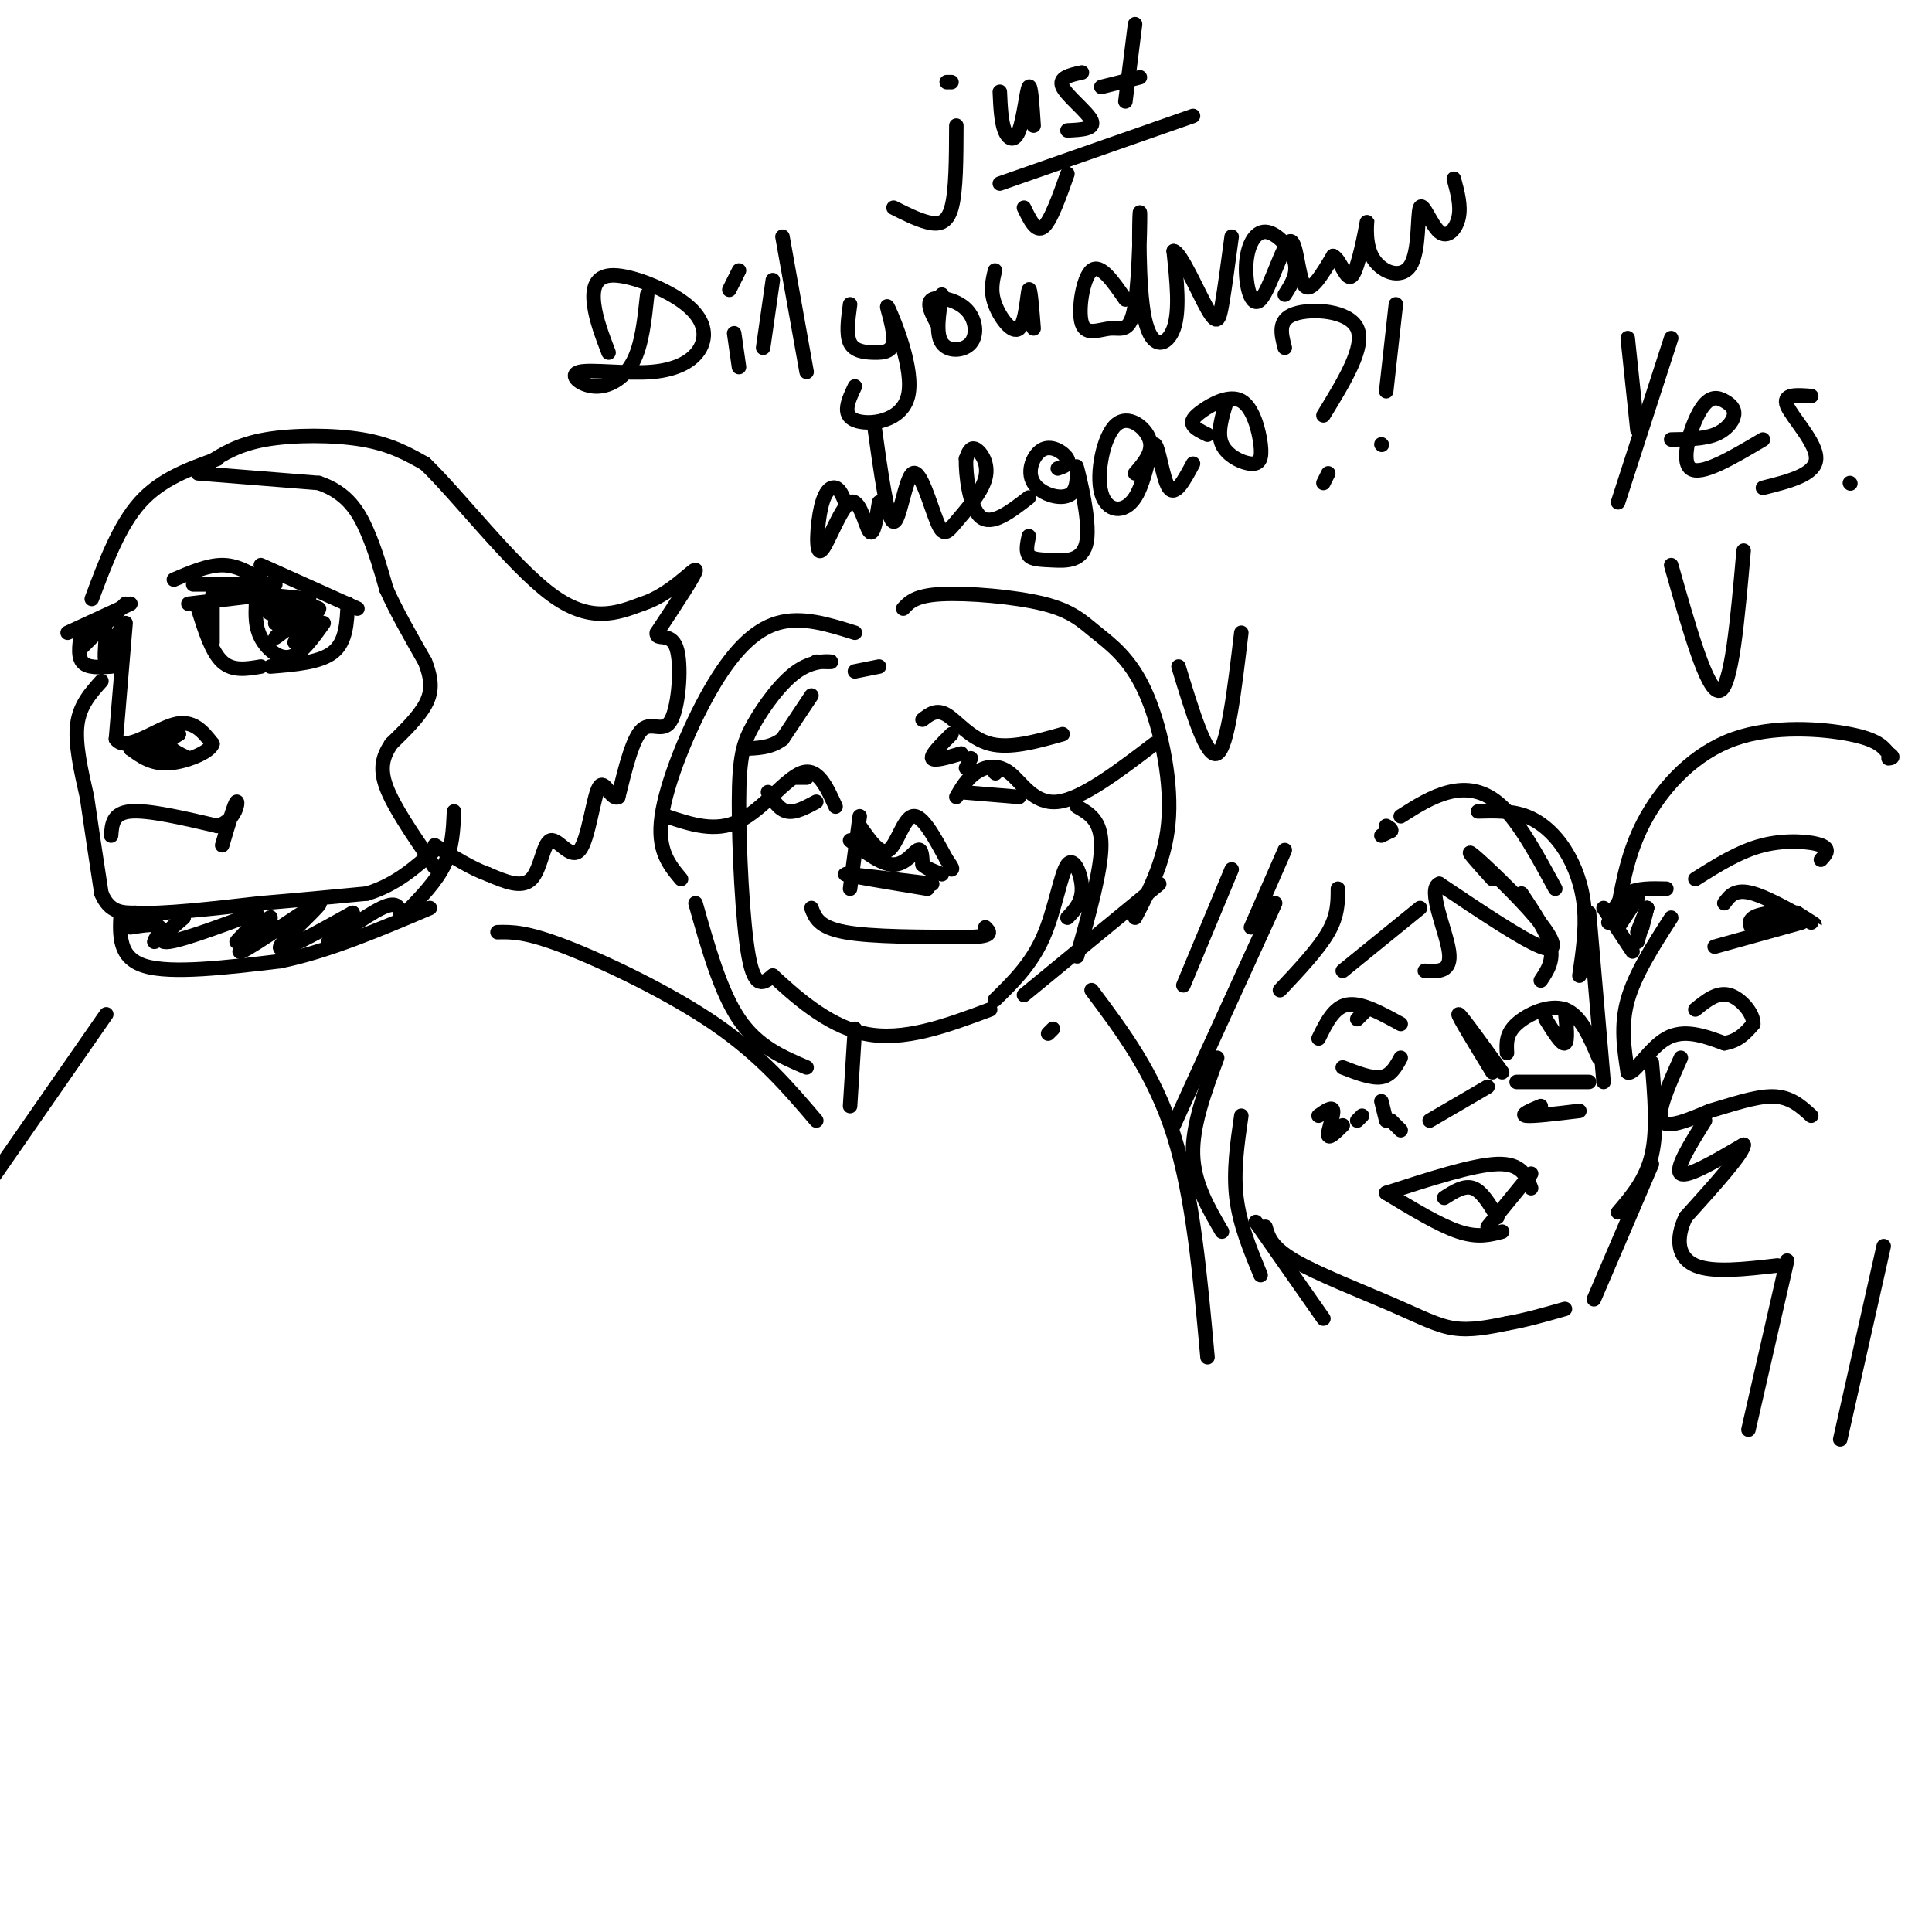 <svg viewBox='0 0 400 400' version='1.1' xmlns='http://www.w3.org/2000/svg' xmlns:xlink='http://www.w3.org/1999/xlink'><g fill='none' stroke='#000000' stroke-width='3' stroke-linecap='round' stroke-linejoin='round'><path d='M45,95c-5.833,2.083 -11.667,4.167 -16,9c-4.333,4.833 -7.167,12.417 -10,20'/><path d='M14,131c0.000,0.000 13.000,-6.000 13,-6'/><path d='M26,125c0.000,0.000 -9.000,9.000 -9,9'/><path d='M36,120c3.500,-1.500 7.000,-3.000 10,-3c3.000,0.000 5.500,1.500 8,3'/><path d='M40,121c0.000,0.000 17.000,0.000 17,0'/><path d='M39,125c0.000,0.000 17.000,-2.000 17,-2'/><path d='M44,122c0.000,0.000 20.000,2.000 20,2'/><path d='M54,117c0.000,0.000 20.000,9.000 20,9'/><path d='M44,123c0.000,0.000 0.000,10.000 0,10'/><path d='M41,126c1.417,4.500 2.833,9.000 5,11c2.167,2.000 5.083,1.500 8,1'/><path d='M72,125c-0.167,3.917 -0.333,7.833 -3,10c-2.667,2.167 -7.833,2.583 -13,3'/><path d='M53,125c-0.089,2.356 -0.178,4.711 1,7c1.178,2.289 3.622,4.511 6,4c2.378,-0.511 4.689,-3.756 7,-7'/><path d='M53,124c1.440,-0.994 2.881,-1.988 3,-1c0.119,0.988 -1.083,3.958 0,4c1.083,0.042 4.452,-2.845 5,-3c0.548,-0.155 -1.726,2.423 -4,5'/><path d='M57,129c1.531,-0.668 7.359,-4.839 7,-4c-0.359,0.839 -6.904,6.687 -7,7c-0.096,0.313 6.258,-4.911 8,-6c1.742,-1.089 -1.129,1.955 -4,5'/><path d='M61,131c0.711,-0.644 4.489,-4.756 5,-5c0.511,-0.244 -2.244,3.378 -5,7'/><path d='M17,130c-0.500,2.833 -1.000,5.667 0,7c1.000,1.333 3.500,1.167 6,1'/><path d='M22,131c-0.250,3.083 -0.500,6.167 0,6c0.500,-0.167 1.750,-3.583 3,-7'/><path d='M25,130c0.500,-0.333 0.250,2.333 0,5'/><path d='M26,129c0.000,0.000 -2.000,24.000 -2,24'/><path d='M24,153c2.000,2.889 8.000,-1.889 12,-3c4.000,-1.111 6.000,1.444 8,4'/><path d='M44,154c-0.400,1.644 -5.400,3.756 -9,4c-3.600,0.244 -5.800,-1.378 -8,-3'/><path d='M27,155c0.881,-0.214 7.083,0.750 8,1c0.917,0.250 -3.452,-0.214 -4,-1c-0.548,-0.786 2.726,-1.893 6,-3'/><path d='M37,152c0.311,-0.156 -1.911,0.956 -2,2c-0.089,1.044 1.956,2.022 4,3'/><path d='M23,173c0.167,-2.333 0.333,-4.667 4,-5c3.667,-0.333 10.833,1.333 18,3'/><path d='M45,171c3.822,-1.044 4.378,-5.156 4,-5c-0.378,0.156 -1.689,4.578 -3,9'/><path d='M21,141c-2.250,2.500 -4.500,5.000 -5,9c-0.500,4.000 0.750,9.500 2,15'/><path d='M18,165c0.833,5.833 1.917,12.917 3,20'/><path d='M21,185c1.667,4.000 4.333,4.000 7,4'/><path d='M28,189c5.500,0.333 15.750,-0.833 26,-2'/><path d='M54,187c8.000,-0.667 15.000,-1.333 22,-2'/><path d='M76,185c6.000,-1.833 10.000,-5.417 14,-9'/><path d='M94,168c-0.167,3.750 -0.333,7.500 -2,11c-1.667,3.500 -4.833,6.750 -8,10'/><path d='M25,189c-0.250,4.667 -0.500,9.333 5,11c5.500,1.667 16.750,0.333 28,-1'/><path d='M58,199c9.833,-2.000 20.417,-6.500 31,-11'/><path d='M27,192c2.778,-0.444 5.556,-0.889 6,0c0.444,0.889 -1.444,3.111 -1,3c0.444,-0.111 3.222,-2.556 6,-5'/><path d='M38,190c-0.800,0.600 -5.800,4.600 -4,5c1.800,0.400 10.400,-2.800 19,-6'/><path d='M53,189c1.429,0.903 -4.499,6.162 -4,6c0.499,-0.162 7.427,-5.745 7,-5c-0.427,0.745 -8.207,7.818 -6,7c2.207,-0.818 14.402,-9.528 16,-10c1.598,-0.472 -7.401,7.294 -8,9c-0.599,1.706 7.200,-2.647 15,-7'/><path d='M73,189c0.583,0.714 -5.458,6.000 -5,6c0.458,-0.000 7.417,-5.286 11,-7c3.583,-1.714 3.792,0.143 4,2'/><path d='M41,98c0.000,0.000 25.000,2.000 25,2'/><path d='M66,100c5.933,2.000 8.267,6.000 10,10c1.733,4.000 2.867,8.000 4,12'/><path d='M80,122c2.000,4.500 5.000,9.750 8,15'/><path d='M88,137c1.556,3.978 1.444,6.422 0,9c-1.444,2.578 -4.222,5.289 -7,8'/><path d='M81,154c-1.711,2.578 -2.489,5.022 -1,9c1.489,3.978 5.244,9.489 9,15'/><path d='M89,178c1.500,2.500 0.750,1.250 0,0'/><path d='M43,96c3.133,-2.000 6.267,-4.000 12,-5c5.733,-1.000 14.067,-1.000 20,0c5.933,1.000 9.467,3.000 13,5'/><path d='M88,96c6.956,6.689 17.844,20.911 26,27c8.156,6.089 13.578,4.044 19,2'/><path d='M133,125c5.756,-1.822 10.644,-7.378 11,-7c0.356,0.378 -3.822,6.689 -8,13'/><path d='M136,131c-0.351,1.769 2.772,-0.309 4,3c1.228,3.309 0.561,12.006 -1,15c-1.561,2.994 -4.018,0.284 -6,2c-1.982,1.716 -3.491,7.858 -5,14'/><path d='M128,165c-1.525,0.856 -2.837,-4.003 -4,-2c-1.163,2.003 -2.178,10.867 -4,13c-1.822,2.133 -4.452,-2.464 -6,-2c-1.548,0.464 -2.014,5.990 -4,8c-1.986,2.010 -5.493,0.505 -9,-1'/><path d='M101,181c-3.333,-1.167 -7.167,-3.583 -11,-6'/><path d='M22,210c0.000,0.000 -25.000,36.000 -25,36'/><path d='M103,193c2.933,-0.067 5.867,-0.133 14,3c8.133,3.133 21.467,9.467 31,16c9.533,6.533 15.267,13.267 21,20'/><path d='M178,169c0.000,0.000 -2.000,15.000 -2,15'/><path d='M178,171c2.133,3.089 4.267,6.178 6,5c1.733,-1.178 3.067,-6.622 5,-7c1.933,-0.378 4.467,4.311 7,9'/><path d='M196,178c1.333,1.833 1.167,1.917 1,2'/><path d='M193,183c-8.917,-1.083 -17.833,-2.167 -18,-2c-0.167,0.167 8.417,1.583 17,3'/><path d='M176,174c3.267,2.511 6.533,5.022 9,5c2.467,-0.022 4.133,-2.578 5,-3c0.867,-0.422 0.933,1.289 1,3'/><path d='M191,179c0.833,0.833 2.417,1.417 4,2'/><path d='M168,188c0.750,2.000 1.500,4.000 7,5c5.500,1.000 15.750,1.000 26,1'/><path d='M201,194c4.833,-0.167 3.917,-1.083 3,-2'/><path d='M191,149c1.444,-1.133 2.889,-2.267 5,-1c2.111,1.267 4.889,4.933 9,6c4.111,1.067 9.556,-0.467 15,-2'/><path d='M198,165c1.077,-1.863 2.155,-3.726 4,-5c1.845,-1.274 4.458,-1.958 7,0c2.542,1.958 5.012,6.560 10,6c4.988,-0.560 12.494,-6.280 20,-12'/><path d='M173,167c-1.844,-4.089 -3.689,-8.178 -7,-7c-3.311,1.178 -8.089,7.622 -13,10c-4.911,2.378 -9.956,0.689 -15,-1'/><path d='M168,144c0.000,0.000 -6.000,9.000 -6,9'/><path d='M162,153c-2.333,1.833 -5.167,1.917 -8,2'/><path d='M197,152c-2.167,2.167 -4.333,4.333 -4,5c0.333,0.667 3.167,-0.167 6,-1'/><path d='M201,157c0.000,0.000 -1.000,2.000 -1,2'/><path d='M199,164c0.000,0.000 12.000,1.000 12,1'/><path d='M206,160c0.000,0.000 0.100,0.100 0.1,0.1'/><path d='M159,164c1.167,1.833 2.333,3.667 4,4c1.667,0.333 3.833,-0.833 6,-2'/><path d='M165,161c0.000,0.000 2.000,0.000 2,0'/><path d='M287,247c9.000,-2.917 18.000,-5.833 23,-6c5.000,-0.167 6.000,2.417 7,5'/><path d='M287,247c5.500,3.333 11.000,6.667 15,8c4.000,1.333 6.500,0.667 9,0'/><path d='M317,243c0.000,0.000 -9.000,11.000 -9,11'/><path d='M296,232c0.000,0.000 12.000,-7.000 12,-7'/><path d='M309,222c-3.667,-6.000 -7.333,-12.000 -7,-12c0.333,0.000 4.667,6.000 9,12'/><path d='M312,218c-0.111,-1.978 -0.222,-3.956 2,-6c2.222,-2.044 6.778,-4.156 10,-3c3.222,1.156 5.111,5.578 7,10'/><path d='M314,224c0.000,0.000 15.000,0.000 15,0'/><path d='M320,211c1.667,2.667 3.333,5.333 4,5c0.667,-0.333 0.333,-3.667 0,-7'/><path d='M290,212c-4.083,-2.250 -8.167,-4.500 -11,-4c-2.833,0.500 -4.417,3.750 -6,7'/><path d='M278,221c3.000,1.167 6.000,2.333 8,2c2.000,-0.333 3.000,-2.167 4,-4'/><path d='M281,211c0.000,0.000 2.000,-2.000 2,-2'/><path d='M299,248c2.083,-1.333 4.167,-2.667 6,-2c1.833,0.667 3.417,3.333 5,6'/><path d='M273,231c1.444,-1.022 2.889,-2.044 3,-1c0.111,1.044 -1.111,4.156 -1,5c0.111,0.844 1.556,-0.578 3,-2'/><path d='M281,232c0.000,0.000 1.000,-1.000 1,-1'/><path d='M286,228c0.000,0.000 1.000,4.000 1,4'/><path d='M288,232c0.000,0.000 2.000,2.000 2,2'/><path d='M319,229c-2.167,0.917 -4.333,1.833 -3,2c1.333,0.167 6.167,-0.417 11,-1'/><path d='M262,254c0.595,2.095 1.190,4.190 6,7c4.810,2.810 13.833,6.333 20,9c6.167,2.667 9.476,4.476 13,5c3.524,0.524 7.262,-0.238 11,-1'/><path d='M312,274c3.833,-0.667 7.917,-1.833 12,-3'/><path d='M330,269c0.000,0.000 12.000,-28.000 12,-28'/><path d='M342,220c0.583,6.917 1.167,13.833 0,19c-1.167,5.167 -4.083,8.583 -7,12'/><path d='M286,173c0.000,0.000 2.000,-1.000 2,-1'/><path d='M288,172c0.167,-0.333 -0.417,-0.667 -1,-1'/><path d='M290,169c3.244,-2.067 6.489,-4.133 10,-5c3.511,-0.867 7.289,-0.533 11,3c3.711,3.533 7.356,10.267 11,17'/><path d='M309,182c-3.006,-3.327 -6.012,-6.655 -4,-5c2.012,1.655 9.042,8.292 13,13c3.958,4.708 4.845,7.488 1,6c-3.845,-1.488 -12.423,-7.244 -21,-13'/><path d='M298,183c-2.600,0.911 1.400,9.689 2,14c0.600,4.311 -2.200,4.156 -5,4'/><path d='M294,188c0.000,0.000 -16.000,13.000 -16,13'/><path d='M277,184c0.000,2.750 0.000,5.500 -2,9c-2.000,3.500 -6.000,7.750 -10,12'/><path d='M306,168c3.446,-0.095 6.893,-0.190 10,1c3.107,1.190 5.875,3.667 8,7c2.125,3.333 3.607,7.524 4,12c0.393,4.476 -0.304,9.238 -1,14'/><path d='M315,185c2.667,4.000 5.333,8.000 6,11c0.667,3.000 -0.667,5.000 -2,7'/><path d='M169,137c1.814,0.044 3.628,0.088 3,0c-0.628,-0.088 -3.699,-0.308 -7,2c-3.301,2.308 -6.833,7.144 -9,11c-2.167,3.856 -2.968,6.730 -3,16c-0.032,9.270 0.705,24.934 2,32c1.295,7.066 3.147,5.533 5,4'/><path d='M160,202c3.844,3.511 10.956,10.289 19,12c8.044,1.711 17.022,-1.644 26,-5'/><path d='M221,190c1.518,-1.601 3.036,-3.202 3,-6c-0.036,-2.798 -1.625,-6.792 -3,-5c-1.375,1.792 -2.536,9.369 -5,15c-2.464,5.631 -6.232,9.315 -10,13'/><path d='M182,138c0.000,0.000 -5.000,1.000 -5,1'/><path d='M177,131c-5.500,-1.732 -11.000,-3.464 -16,-2c-5.000,1.464 -9.500,6.125 -14,14c-4.500,7.875 -9.000,18.964 -10,26c-1.000,7.036 1.500,10.018 4,13'/><path d='M187,126c1.269,-1.363 2.538,-2.726 8,-3c5.462,-0.274 15.115,0.543 21,2c5.885,1.457 8.000,3.556 11,6c3.000,2.444 6.885,5.235 10,12c3.115,6.765 5.462,17.504 5,26c-0.462,8.496 -3.731,14.748 -7,21'/><path d='M223,167c2.500,1.417 5.000,2.833 5,8c0.000,5.167 -2.500,14.083 -5,23'/><path d='M240,183c0.000,0.000 -28.000,23.000 -28,23'/><path d='M144,187c2.583,9.167 5.167,18.333 9,24c3.833,5.667 8.917,7.833 14,10'/><path d='M177,213c0.000,0.000 -1.000,16.000 -1,16'/><path d='M217,214c0.000,0.000 1.000,-1.000 1,-1'/><path d='M226,205c6.500,8.667 13.000,17.333 17,30c4.000,12.667 5.500,29.333 7,46'/><path d='M266,176c0.000,0.000 -7.000,16.000 -7,16'/><path d='M255,180c0.000,0.000 -10.000,24.000 -10,24'/><path d='M264,187c0.000,0.000 -21.000,46.000 -21,46'/><path d='M252,219c-2.583,7.000 -5.167,14.000 -5,20c0.167,6.000 3.083,11.000 6,16'/><path d='M257,231c-0.833,5.750 -1.667,11.500 -1,17c0.667,5.500 2.833,10.750 5,16'/><path d='M260,253c0.000,0.000 14.000,20.000 14,20'/><path d='M329,189c0.000,0.000 3.000,35.000 3,35'/><path d='M346,190c-3.750,5.833 -7.500,11.667 -9,17c-1.500,5.333 -0.750,10.167 0,15'/><path d='M337,222c1.244,0.733 4.356,-4.933 8,-7c3.644,-2.067 7.822,-0.533 12,1'/><path d='M357,216c3.000,-0.500 4.500,-2.250 6,-4'/><path d='M363,212c0.133,-2.089 -2.533,-5.311 -5,-6c-2.467,-0.689 -4.733,1.156 -7,3'/><path d='M348,219c-2.500,5.583 -5.000,11.167 -4,13c1.000,1.833 5.500,-0.083 10,-2'/><path d='M354,230c4.089,-1.156 9.311,-3.044 13,-3c3.689,0.044 5.844,2.022 8,4'/><path d='M353,232c-3.167,5.083 -6.333,10.167 -5,11c1.333,0.833 7.167,-2.583 13,-6'/><path d='M361,237c0.167,1.500 -5.917,8.250 -12,15'/><path d='M349,252c-2.178,4.556 -1.622,8.444 2,10c3.622,1.556 10.311,0.778 17,0'/><path d='M357,187c1.133,-1.556 2.267,-3.111 6,-2c3.733,1.111 10.067,4.889 12,6c1.933,1.111 -0.533,-0.444 -3,-2'/><path d='M372,189c-2.531,-0.316 -7.359,-0.105 -9,1c-1.641,1.105 -0.096,3.105 2,3c2.096,-0.105 4.742,-2.316 5,-3c0.258,-0.684 -1.871,0.158 -4,1'/><path d='M366,191c-0.833,0.000 -0.917,-0.500 -1,-1'/><path d='M373,191c0.000,0.000 -18.000,5.000 -18,5'/><path d='M351,182c4.578,-2.889 9.156,-5.778 14,-7c4.844,-1.222 9.956,-0.778 12,0c2.044,0.778 1.022,1.889 0,3'/><path d='M345,184c-3.000,-0.083 -6.000,-0.167 -8,1c-2.000,1.167 -3.000,3.583 -4,6'/><path d='M332,188c0.000,0.000 6.000,9.000 6,9'/><path d='M335,188c1.167,-6.274 2.333,-12.548 6,-19c3.667,-6.452 9.833,-13.083 18,-16c8.167,-2.917 18.333,-2.119 24,-1c5.667,1.119 6.833,2.560 8,4'/><path d='M391,156c1.333,0.833 0.667,0.917 0,1'/><path d='M244,138c2.917,9.583 5.833,19.167 8,18c2.167,-1.167 3.583,-13.083 5,-25'/><path d='M134,61c-0.554,5.253 -1.107,10.506 -3,14c-1.893,3.494 -5.125,5.228 -8,5c-2.875,-0.228 -5.393,-2.420 -3,-3c2.393,-0.580 9.697,0.452 15,0c5.303,-0.452 8.606,-2.386 10,-5c1.394,-2.614 0.879,-5.907 -3,-9c-3.879,-3.093 -11.121,-5.987 -15,-6c-3.879,-0.013 -4.394,2.853 -4,6c0.394,3.147 1.697,6.573 3,10'/><path d='M152,69c0.000,0.000 1.000,7.000 1,7'/><path d='M151,60c0.000,0.000 2.000,-4.000 2,-4'/><path d='M158,72c0.000,0.000 2.000,-14.000 2,-14'/><path d='M162,49c0.000,0.000 5.000,28.000 5,28'/><path d='M176,63c-0.422,3.148 -0.843,6.296 0,8c0.843,1.704 2.952,1.964 5,2c2.048,0.036 4.035,-0.153 4,-3c-0.035,-2.847 -2.092,-8.351 -1,-6c1.092,2.351 5.332,12.556 4,18c-1.332,5.444 -8.238,6.127 -11,5c-2.762,-1.127 -1.381,-4.063 0,-7'/><path d='M195,61c-0.652,4.038 -1.305,8.077 0,10c1.305,1.923 4.566,1.732 6,0c1.434,-1.732 1.040,-5.005 -1,-7c-2.040,-1.995 -5.726,-2.713 -7,-2c-1.274,0.713 -0.137,2.856 1,5'/><path d='M206,56c-0.512,2.107 -1.024,4.214 0,7c1.024,2.786 3.583,6.250 5,5c1.417,-1.250 1.690,-7.214 2,-8c0.310,-0.786 0.655,3.607 1,8'/><path d='M233,62c-2.588,-3.764 -5.176,-7.528 -7,-6c-1.824,1.528 -2.883,8.348 -2,11c0.883,2.652 3.709,1.135 6,1c2.291,-0.135 4.048,1.113 5,-5c0.952,-6.113 1.101,-19.587 1,-19c-0.101,0.587 -0.450,15.235 1,22c1.450,6.765 4.700,5.647 6,2c1.300,-3.647 0.650,-9.824 0,-16'/><path d='M243,52c1.429,0.131 5.000,8.458 7,12c2.000,3.542 2.429,2.298 3,-1c0.571,-3.298 1.286,-8.649 2,-14'/><path d='M266,61c1.391,-2.156 2.782,-4.311 2,-7c-0.782,-2.689 -3.737,-5.911 -6,-6c-2.263,-0.089 -3.833,2.957 -4,7c-0.167,4.043 1.069,9.084 3,7c1.931,-2.084 4.558,-11.292 6,-12c1.442,-0.708 1.698,7.083 3,9c1.302,1.917 3.651,-2.042 6,-6'/><path d='M276,53c1.635,0.735 2.722,5.572 4,4c1.278,-1.572 2.746,-9.552 3,-11c0.254,-1.448 -0.705,3.638 1,7c1.705,3.362 6.073,5.000 8,2c1.927,-3.000 1.413,-10.639 2,-12c0.587,-1.361 2.273,3.557 4,5c1.727,1.443 3.493,-0.588 4,-3c0.507,-2.412 -0.247,-5.206 -1,-8'/><path d='M175,104c-0.547,-1.351 -1.093,-2.703 -2,-3c-0.907,-0.297 -2.174,0.459 -3,4c-0.826,3.541 -1.211,9.867 0,9c1.211,-0.867 4.018,-8.926 6,-10c1.982,-1.074 3.138,4.836 4,6c0.862,1.164 1.431,-2.418 2,-6'/><path d='M181,88c1.371,9.873 2.742,19.746 4,20c1.258,0.254 2.405,-9.111 4,-10c1.595,-0.889 3.640,6.698 5,10c1.360,3.302 2.035,2.318 4,0c1.965,-2.318 5.221,-5.970 6,-9c0.779,-3.030 -0.920,-5.437 -2,-6c-1.080,-0.563 -1.540,0.719 -2,2'/><path d='M200,95c-0.089,3.156 0.689,10.044 3,12c2.311,1.956 6.156,-1.022 10,-4'/><path d='M219,97c1.286,-0.442 2.572,-0.883 2,-2c-0.572,-1.117 -3.002,-2.908 -5,-2c-1.998,0.908 -3.566,4.517 -2,7c1.566,2.483 6.265,3.842 8,2c1.735,-1.842 0.506,-6.883 1,-5c0.494,1.883 2.710,10.690 2,15c-0.710,4.310 -4.345,4.122 -7,4c-2.655,-0.122 -4.330,-0.178 -5,-1c-0.670,-0.822 -0.335,-2.411 0,-4'/><path d='M235,98c1.920,-2.232 3.841,-4.464 3,-7c-0.841,-2.536 -4.442,-5.378 -7,-3c-2.558,2.378 -4.072,9.974 -3,14c1.072,4.026 4.731,4.481 7,1c2.269,-3.481 3.149,-10.899 4,-11c0.851,-0.101 1.672,7.114 3,9c1.328,1.886 3.164,-1.557 5,-5'/><path d='M254,83c-1.025,3.306 -2.050,6.611 -1,9c1.050,2.389 4.174,3.861 6,4c1.826,0.139 2.354,-1.057 2,-4c-0.354,-2.943 -1.590,-7.634 -4,-9c-2.410,-1.366 -5.995,0.594 -8,2c-2.005,1.406 -2.430,2.259 -2,3c0.430,0.741 1.715,1.371 3,2'/><path d='M266,72c-0.756,-2.889 -1.511,-5.778 2,-7c3.511,-1.222 11.289,-0.778 13,3c1.711,3.778 -2.644,10.889 -7,18'/><path d='M274,100c0.000,0.000 1.000,-2.000 1,-2'/><path d='M289,63c0.000,0.000 -2.000,18.000 -2,18'/><path d='M286,92c0.000,0.000 0.100,0.100 0.1,0.1'/><path d='M346,117c3.750,13.250 7.500,26.500 10,26c2.500,-0.500 3.750,-14.750 5,-29'/><path d='M337,70c0.000,0.000 2.000,19.000 2,19'/><path d='M346,70c0.000,0.000 -11.000,34.000 -11,34'/><path d='M346,91c3.320,-0.049 6.640,-0.097 9,-1c2.360,-0.903 3.759,-2.659 4,-4c0.241,-1.341 -0.678,-2.267 -2,-3c-1.322,-0.733 -3.048,-1.274 -5,2c-1.952,3.274 -4.129,10.364 -2,12c2.129,1.636 8.565,-2.182 15,-6'/><path d='M375,82c-3.022,-0.244 -6.044,-0.489 -5,2c1.044,2.489 6.156,7.711 6,11c-0.156,3.289 -5.578,4.644 -11,6'/><path d='M383,100c0.000,0.000 0.100,0.100 0.1,0.1'/><path d='M370,261c0.000,0.000 -8.000,35.000 -8,35'/><path d='M390,258c0.000,0.000 -9.000,40.000 -9,40'/><path d='M339,186c0.000,0.000 -3.000,4.000 -3,4'/><path d='M339,186c0.000,0.000 -4.000,6.000 -4,6'/><path d='M341,188c0.000,0.000 -2.000,5.000 -2,5'/><path d='M341,188c0.000,0.000 -1.000,4.000 -1,4'/><path d='M341,188c0.000,0.000 -2.000,7.000 -2,7'/><path d='M212,43c1.250,2.583 2.500,5.167 4,4c1.500,-1.167 3.250,-6.083 5,-11'/><path d='M198,26c-0.022,6.778 -0.044,13.556 -1,17c-0.956,3.444 -2.844,3.556 -5,3c-2.156,-0.556 -4.578,-1.778 -7,-3'/><path d='M196,17c0.000,0.000 1.000,0.000 1,0'/><path d='M207,19c0.137,3.065 0.274,6.131 1,8c0.726,1.869 2.042,2.542 3,0c0.958,-2.542 1.560,-8.298 2,-9c0.440,-0.702 0.720,3.649 1,8'/><path d='M224,15c-2.467,0.533 -4.933,1.067 -4,3c0.933,1.933 5.267,5.267 6,7c0.733,1.733 -2.133,1.867 -5,2'/><path d='M235,5c0.000,0.000 -2.000,16.000 -2,16'/><path d='M228,18c0.000,0.000 8.000,-2.000 8,-2'/><path d='M207,38c0.000,0.000 40.000,-14.000 40,-14'/></g>
</svg>